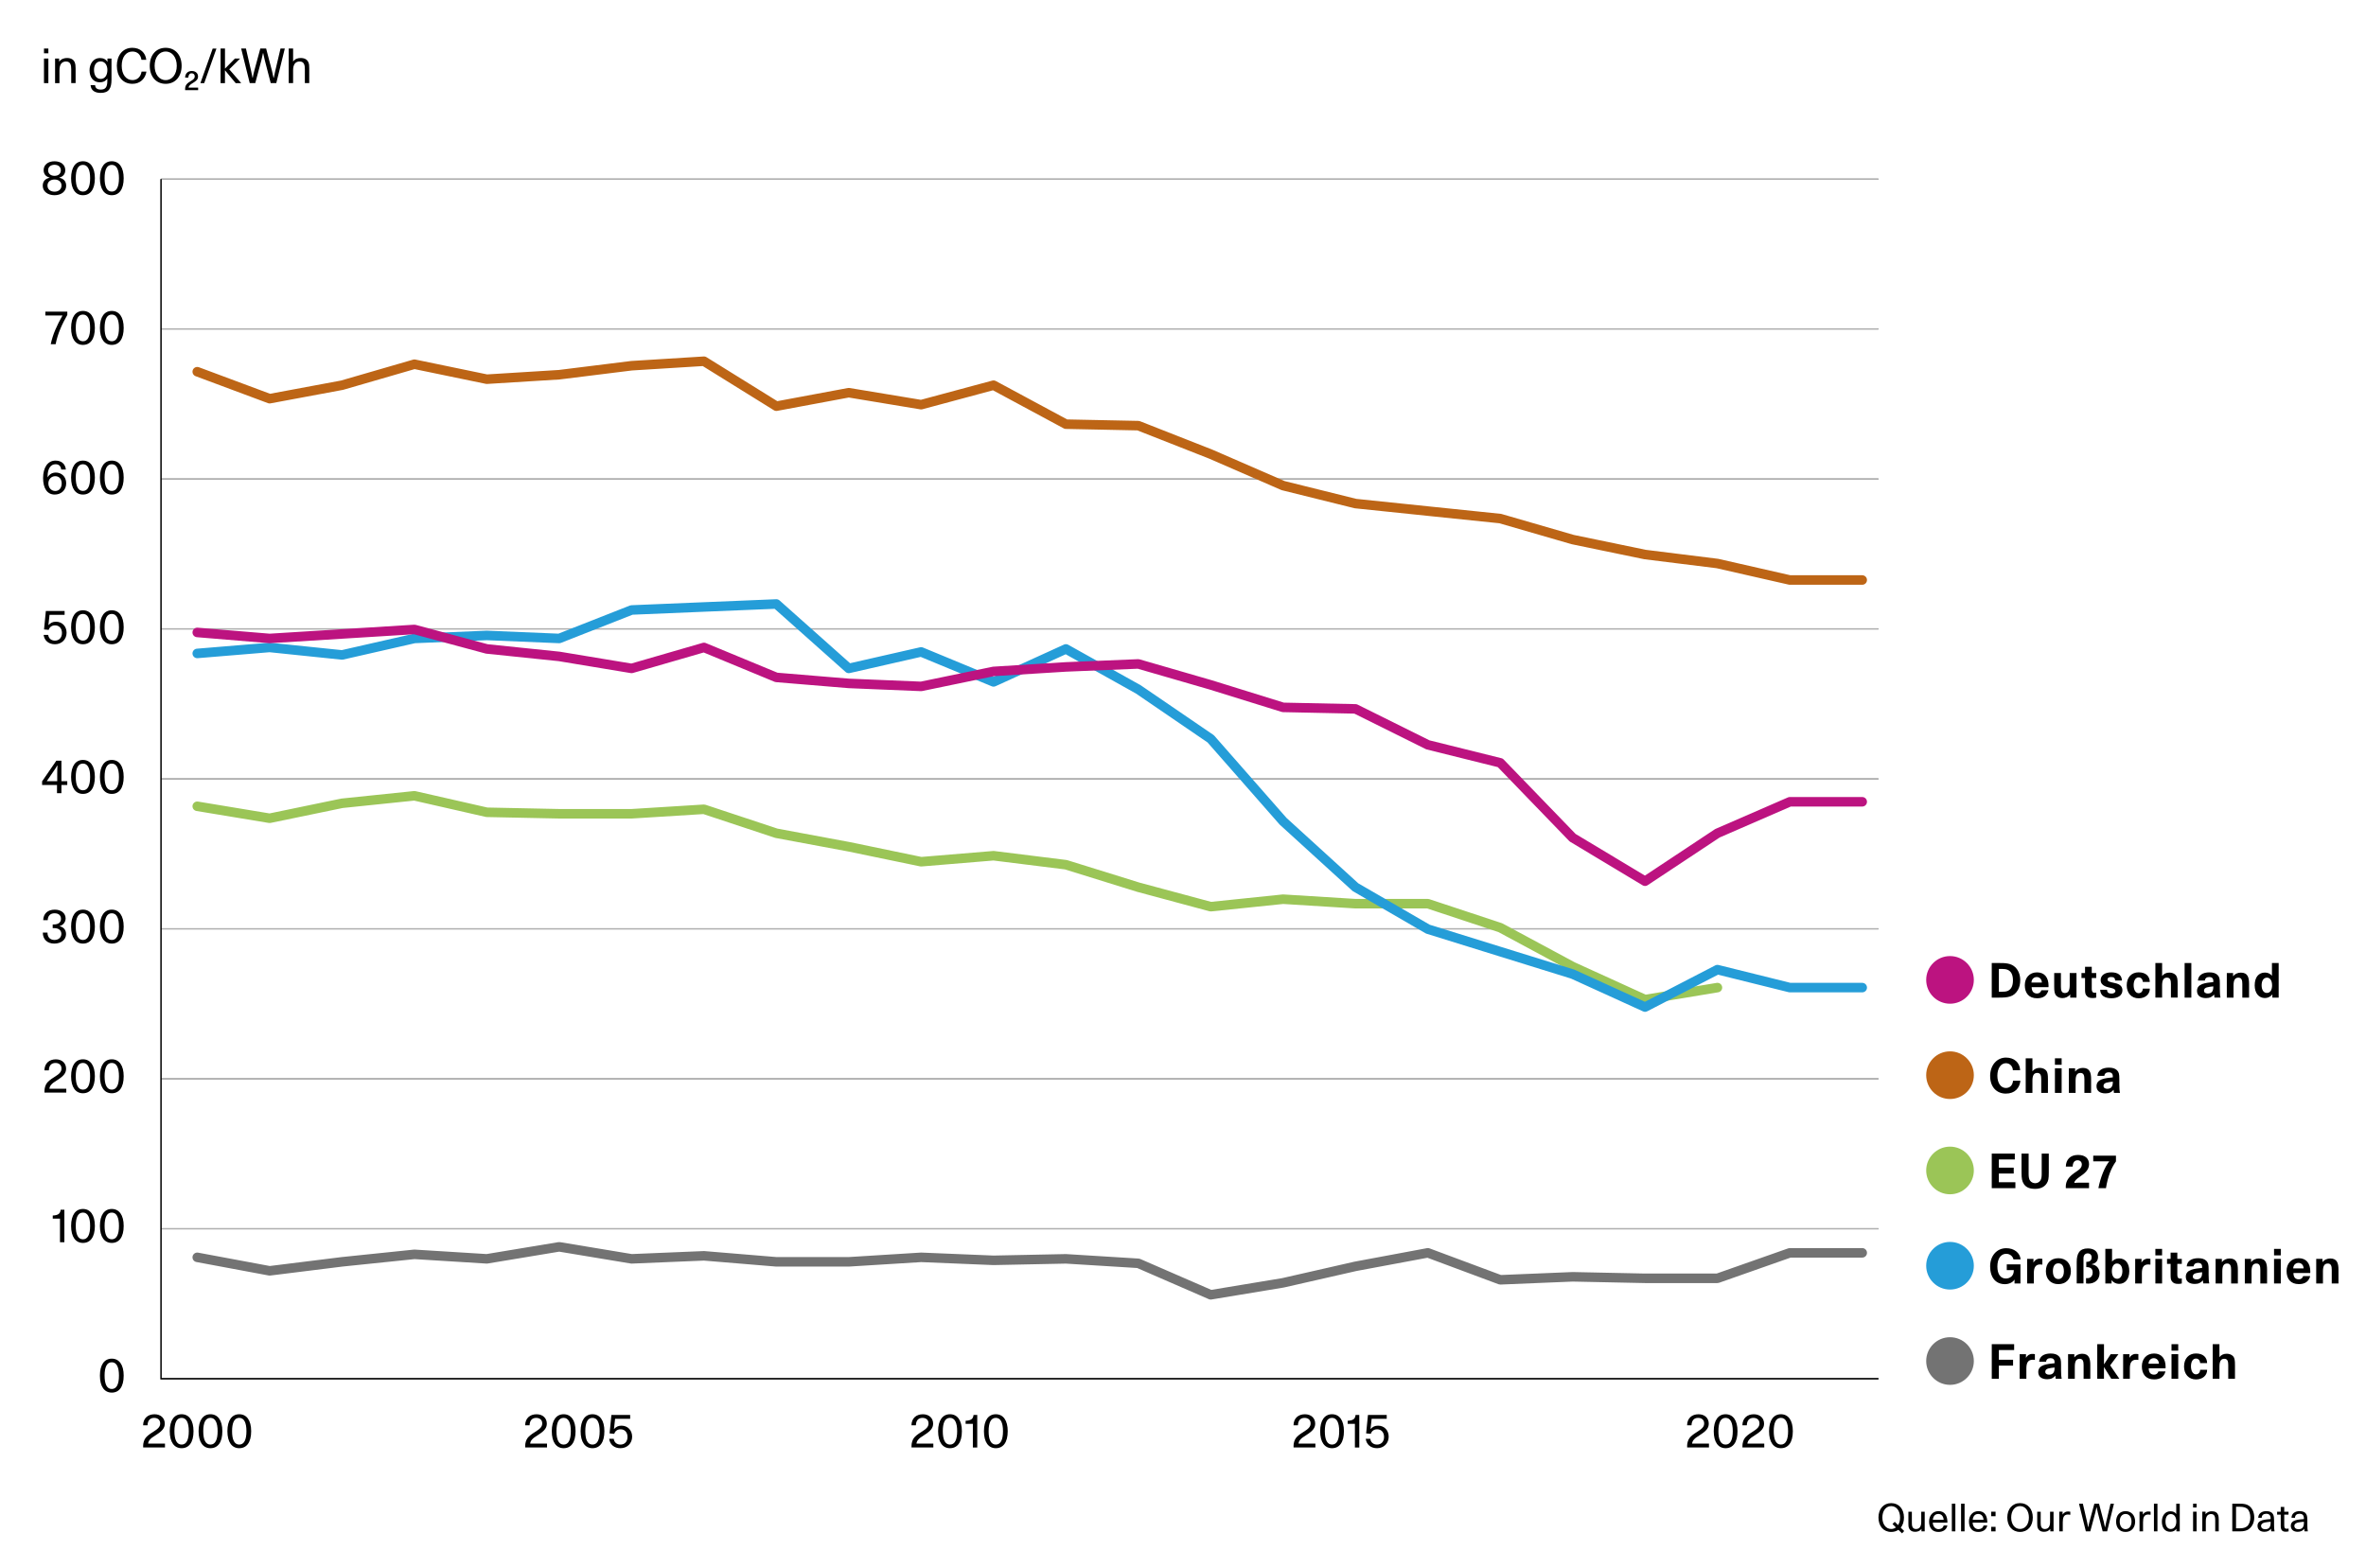 <?xml version="1.0" encoding="UTF-8"?>
<svg xmlns="http://www.w3.org/2000/svg" id="Diagramm_und_Beschriftung" viewBox="0 0 1241.46 822.76">
  <defs>
    <style>.cls-1{stroke:#bc1380;}.cls-1,.cls-2,.cls-3,.cls-4,.cls-5{stroke-linecap:round;stroke-linejoin:round;stroke-width:5px;}.cls-1,.cls-2,.cls-3,.cls-4,.cls-5,.cls-6,.cls-7,.cls-8{fill:none;}.cls-2{stroke:#737373;}.cls-3{stroke:#9bc557;}.cls-4{stroke:#259dd8;}.cls-5{stroke:#bd6516;}.cls-6,.cls-7{stroke-width:.75px;}.cls-6,.cls-7,.cls-8{stroke-miterlimit:10;}.cls-6,.cls-8{stroke:#000;}.cls-7{stroke:#afafaf;}.cls-9,.cls-10,.cls-11,.cls-12,.cls-13,.cls-14{stroke-width:0px;}.cls-10{fill:#259dd8;}.cls-11{fill:#bd6516;}.cls-12{fill:#9bc557;}.cls-13{fill:#737373;}.cls-14{fill:#bc1380;}.cls-8{stroke-width:.25px;}</style>
  </defs>
  <path class="cls-9" d="M23.08,25.47h2.3v2.5h-2.3v-2.5ZM23.08,30.72h2.3v12.9h-2.3v-12.9Z"></path>
  <path class="cls-9" d="M28.9,30.72h2.12v1.65c1.17-1.55,2.8-1.93,4.1-1.93,2.22,0,3.52.85,4.1,2.3.35.88.45,1.92.45,3.15v7.72h-2.3v-7.27c0-2-.27-4.07-2.75-4.07-2.15,0-3.42,1.5-3.42,4.6v6.75h-2.3v-12.9Z"></path>
  <path class="cls-9" d="M47.53,44.69h2.37c.1,1.6,1.17,2.32,3,2.32,2.25,0,3.42-1.1,3.42-4.5v-1.27c-1.1,1.47-2.25,1.95-4.07,1.95-3.2,0-5.27-2.62-5.27-6.27,0-3.35,1.97-6.47,5.4-6.47,1.87,0,3.25.7,4,2.08v-1.8h2.12v11.05c0,4.4-1.25,6.97-5.65,6.97-3.12,0-5.1-1.32-5.32-4.05ZM56.35,36.69c0-2.62-1.42-4.47-3.52-4.47-2.22,0-3.5,1.8-3.5,4.45,0,2.97,1.35,4.75,3.5,4.75s3.52-1.82,3.52-4.72Z"></path>
  <path class="cls-9" d="M61.3,34.54c0-5.25,2.92-9.45,8.15-9.45,4.2,0,6.92,2.62,7.3,6.3h-2.52c-.42-2.75-2.15-4.35-4.77-4.35-3.37,0-5.6,3-5.6,7.5s2.27,7.5,5.65,7.5c2.57,0,4.32-1.72,4.77-4.45h2.55c-.58,3.67-3.27,6.4-7.32,6.4-5.37,0-8.2-4.2-8.2-9.45Z"></path>
  <path class="cls-9" d="M78.58,34.54c0-5.57,3.27-9.45,8.35-9.45s8.37,3.87,8.37,9.45-3.3,9.45-8.37,9.45-8.35-3.85-8.35-9.45ZM92.75,34.54c0-4.3-2.27-7.5-5.82-7.5s-5.8,3.2-5.8,7.5,2.27,7.5,5.8,7.5,5.82-3.2,5.82-7.5Z"></path>
  <path class="cls-9" d="M97.13,46.79c0-2.05.9-3.05,3-4.25,1.52-.88,2.05-1.5,2.05-2.45,0-1-.65-1.62-1.6-1.62-1.12,0-1.72.83-1.77,2.25h-1.67c.05-2.17,1.4-3.47,3.5-3.47,1.95,0,3.27,1.17,3.27,2.9,0,1.47-.87,2.27-2.72,3.4-1.03.62-2.05,1.22-2.25,2.42h5.02v1.35h-6.82v-.52Z"></path>
  <path class="cls-9" d="M105.15,43.62l6.45-18.14h1.97l-6.42,18.14h-2Z"></path>
  <path class="cls-9" d="M115.75,25.47h2.3v10.55l5.22-5.3h2.72l-5.7,5.65,6.27,7.25h-2.9l-5.62-6.75v6.75h-2.3v-18.14Z"></path>
  <path class="cls-9" d="M126.53,25.47h2.52l2.7,11.7c.25,1.1.53,2.42.75,3.65h.12c.22-1.22.47-2.5.8-3.65l3.17-11.7h3.05l3.07,11.7c.15.6.27,1.25.8,3.65h.15c.48-2.38.62-3.02.78-3.65l2.75-11.7h2.25l-4.47,18.14h-2.92l-3.12-12.05c-.15-.6-.3-1.22-.83-3.65h-.12c-.52,2.4-.67,3.05-.82,3.65l-3.22,12.05h-2.9l-4.5-18.14Z"></path>
  <path class="cls-9" d="M151.5,25.47h2.3v6.87c.92-1.47,2.47-1.9,3.92-1.9,2.22,0,3.5.85,4.12,2.3.38.85.42,1.92.42,3.15v7.72h-2.3v-7.25c0-2-.28-4.1-2.75-4.1-2.15,0-3.42,1.5-3.42,4.6v6.75h-2.3v-18.14Z"></path>
  <path class="cls-9" d="M996.11,802.8c-1.04.72-2.32,1.12-3.78,1.12-4.06,0-6.68-3.08-6.68-7.56s2.62-7.56,6.68-7.56,6.7,3.1,6.7,7.56c0,2.18-.62,4-1.7,5.32l1.82,1.76-1.14,1.22-1.9-1.86ZM994.81,801.54l-1.8-1.78,1.18-1.16,1.76,1.72c.66-1.04,1.04-2.4,1.04-3.96,0-3.44-1.82-6-4.66-6s-4.64,2.56-4.64,6,1.82,6,4.64,6c.96,0,1.78-.3,2.48-.82Z"></path>
  <path class="cls-9" d="M1001.69,802c-.34-.7-.34-1.72-.34-2.7v-6h1.82v5.82c0,1.58.2,3.26,2.18,3.26,1.72,0,2.74-1.18,2.74-3.66v-5.42h1.82v10.32h-1.7v-1.32c-.92,1.24-2.22,1.54-3.26,1.54-1.8,0-2.72-.74-3.26-1.84Z"></path>
  <path class="cls-9" d="M1012.21,798.46c0-3.12,1.9-5.46,4.94-5.46,3.22,0,4.68,2.22,4.68,6.04h-7.7c.1,2.04,1.36,3.42,3.04,3.42,1.32,0,2.32-.6,2.7-1.92h1.94c-.44,2.22-2.34,3.38-4.7,3.38-3.16,0-4.9-2.06-4.9-5.46ZM1019.87,797.54c-.2-2.08-1.32-3.06-2.8-3.06-1.56,0-2.64.98-2.9,3.06h5.7Z"></path>
  <path class="cls-9" d="M1024.15,789.09h1.84v14.52h-1.84v-14.52Z"></path>
  <path class="cls-9" d="M1028.99,789.09h1.84v14.52h-1.84v-14.52Z"></path>
  <path class="cls-9" d="M1033.13,798.46c0-3.12,1.9-5.46,4.94-5.46,3.22,0,4.68,2.22,4.68,6.04h-7.7c.1,2.04,1.36,3.42,3.04,3.42,1.32,0,2.32-.6,2.7-1.92h1.94c-.44,2.22-2.34,3.38-4.7,3.38-3.16,0-4.9-2.06-4.9-5.46ZM1040.79,797.54c-.2-2.08-1.32-3.06-2.8-3.06-1.56,0-2.64.98-2.9,3.06h5.7Z"></path>
  <path class="cls-9" d="M1047.09,793.29v2.38h-2.3v-2.38h2.3ZM1047.09,801.24v2.38h-2.3v-2.38h2.3Z"></path>
  <path class="cls-9" d="M1053.25,796.35c0-4.46,2.62-7.56,6.68-7.56s6.7,3.1,6.7,7.56-2.64,7.56-6.7,7.56-6.68-3.08-6.68-7.56ZM1064.59,796.35c0-3.44-1.82-6-4.66-6s-4.64,2.56-4.64,6,1.82,6,4.64,6,4.66-2.56,4.66-6Z"></path>
  <path class="cls-9" d="M1069.29,802c-.34-.7-.34-1.72-.34-2.7v-6h1.82v5.82c0,1.58.2,3.26,2.18,3.26,1.72,0,2.74-1.18,2.74-3.66v-5.42h1.82v10.32h-1.7v-1.32c-.92,1.24-2.22,1.54-3.26,1.54-1.8,0-2.72-.74-3.26-1.84Z"></path>
  <path class="cls-9" d="M1080.51,793.29h1.74v1.52c.8-1.24,1.76-1.64,2.9-1.64.38,0,.78.04,1.16.12v1.62c-.46-.08-.86-.14-1.22-.14-2.22,0-2.74,1.6-2.74,4.1v4.74h-1.84v-10.32Z"></path>
  <path class="cls-9" d="M1090.87,789.09h2.02l2.16,9.36c.2.88.42,1.94.6,2.92h.1c.18-.98.38-2,.64-2.92l2.54-9.36h2.44l2.46,9.36c.12.48.22,1,.64,2.92h.12c.38-1.9.5-2.42.62-2.92l2.2-9.36h1.8l-3.58,14.52h-2.34l-2.5-9.64c-.12-.48-.24-.98-.66-2.92h-.1c-.42,1.92-.54,2.44-.66,2.92l-2.58,9.64h-2.32l-3.6-14.52Z"></path>
  <path class="cls-9" d="M1110.33,798.46c0-3.2,1.92-5.46,4.98-5.46s5.02,2.26,5.02,5.46-1.92,5.46-5.04,5.46-4.96-2.24-4.96-5.46ZM1118.43,798.48c0-2.38-1.22-4-3.12-4s-3.08,1.58-3.08,3.96,1.18,4.02,3.06,4.02,3.14-1.6,3.14-3.98Z"></path>
  <path class="cls-9" d="M1122.63,793.29h1.74v1.52c.8-1.24,1.76-1.64,2.9-1.64.38,0,.78.04,1.16.12v1.62c-.46-.08-.86-.14-1.22-.14-2.22,0-2.74,1.6-2.74,4.1v4.74h-1.84v-10.32Z"></path>
  <path class="cls-9" d="M1130.19,789.09h1.84v14.52h-1.84v-14.52Z"></path>
  <path class="cls-9" d="M1134.35,798.46c0-3.08,1.74-5.38,4.42-5.38,1.4,0,2.44.38,3.12,1.42v-5.4h1.84v14.52h-1.76v-1.36c-.7,1.04-1.8,1.58-3.2,1.58-2.72,0-4.42-1.94-4.42-5.38ZM1141.93,798.46c0-2.46-1.16-3.92-2.9-3.92s-2.78,1.46-2.78,3.92,1.08,3.92,2.78,3.92,2.9-1.52,2.9-3.92Z"></path>
  <path class="cls-9" d="M1150.73,789.09h1.84v2h-1.84v-2ZM1150.73,793.29h1.84v10.32h-1.84v-10.32Z"></path>
  <path class="cls-9" d="M1155.57,793.29h1.7v1.32c.94-1.24,2.24-1.54,3.28-1.54,1.78,0,2.82.68,3.28,1.84.28.7.36,1.54.36,2.52v6.18h-1.84v-5.82c0-1.6-.22-3.26-2.2-3.26-1.72,0-2.74,1.2-2.74,3.68v5.4h-1.84v-10.32Z"></path>
  <path class="cls-9" d="M1171.3,789.09h4.2c1.9,0,3.36.28,4.5,1.06,1.84,1.28,2.82,3.54,2.82,6.2s-1.1,4.86-2.94,6.14c-1.14.78-2.48,1.12-4.38,1.12h-4.2v-14.52ZM1175.25,802.02c1.66,0,3-.36,3.84-1.1,1.06-.92,1.68-2.64,1.68-4.56s-.54-3.66-1.6-4.6c-.82-.72-2.26-1.06-3.92-1.06h-1.98v11.32h1.98Z"></path>
  <path class="cls-9" d="M1184.54,800.72c0-3.38,4.32-3.26,6.88-3.56v-.36c0-1.54-.7-2.42-2.28-2.42-1.44,0-2.4.72-2.4,2.1h-1.82c0-2.12,1.74-3.48,4.22-3.48,3.9,0,4.08,2.6,4.08,4.68v2.82c0,1.2.06,2.18.26,3.12h-1.72c-.06-.3-.12-.7-.14-1.4-.88,1.16-2.02,1.62-3.5,1.62-2.28,0-3.58-1.3-3.58-3.12ZM1191.43,799.16v-.58c-1.56.2-5.02.08-5.02,2.18,0,1,.82,1.74,2.14,1.74,1.48,0,2.88-.6,2.88-3.34Z"></path>
  <path class="cls-9" d="M1196.72,800.82v-6h-1.9v-1.52h1.9v-2.5h1.84v2.5h2.24v1.52h-2.24v5.14c0,1.46.06,2.28,1.24,2.28.28,0,.62,0,1.04-.1v1.48c-.54.12-1.06.18-1.52.18-1.62,0-2.6-.72-2.6-2.98Z"></path>
  <path class="cls-9" d="M1202,800.72c0-3.38,4.32-3.26,6.88-3.56v-.36c0-1.54-.7-2.42-2.28-2.42-1.44,0-2.4.72-2.4,2.1h-1.82c0-2.12,1.74-3.48,4.22-3.48,3.9,0,4.08,2.6,4.08,4.68v2.82c0,1.2.06,2.18.26,3.12h-1.72c-.06-.3-.12-.7-.14-1.4-.88,1.16-2.02,1.62-3.5,1.62-2.28,0-3.58-1.3-3.58-3.12ZM1208.89,799.16v-.58c-1.56.2-5.02.08-5.02,2.18,0,1,.82,1.74,2.14,1.74,1.48,0,2.88-.6,2.88-3.34Z"></path>
  <line class="cls-8" x1="84.49" y1="723.51" x2="985.65" y2="723.51"></line>
  <line class="cls-8" x1="84.49" y1="644.81" x2="985.65" y2="644.81"></line>
  <line class="cls-8" x1="84.49" y1="566.12" x2="985.65" y2="566.12"></line>
  <line class="cls-8" x1="84.49" y1="487.43" x2="985.65" y2="487.43"></line>
  <line class="cls-8" x1="84.49" y1="408.73" x2="985.65" y2="408.73"></line>
  <line class="cls-8" x1="84.49" y1="330.04" x2="985.65" y2="330.04"></line>
  <line class="cls-8" x1="84.49" y1="251.34" x2="985.65" y2="251.34"></line>
  <line class="cls-8" x1="84.49" y1="172.65" x2="985.65" y2="172.65"></line>
  <line class="cls-8" x1="84.49" y1="93.96" x2="985.65" y2="93.96"></line>
  <line class="cls-7" x1="84.49" y1="723.51" x2="985.65" y2="723.51"></line>
  <line class="cls-7" x1="84.49" y1="644.81" x2="985.65" y2="644.81"></line>
  <line class="cls-7" x1="84.49" y1="566.12" x2="985.65" y2="566.12"></line>
  <line class="cls-7" x1="84.49" y1="487.43" x2="985.65" y2="487.43"></line>
  <line class="cls-7" x1="84.49" y1="408.73" x2="985.65" y2="408.73"></line>
  <line class="cls-7" x1="84.49" y1="330.04" x2="985.65" y2="330.04"></line>
  <line class="cls-7" x1="84.49" y1="251.34" x2="985.65" y2="251.34"></line>
  <line class="cls-7" x1="84.49" y1="172.65" x2="985.65" y2="172.65"></line>
  <line class="cls-7" x1="84.49" y1="93.96" x2="985.65" y2="93.96"></line>
  <polyline class="cls-2" points="977.12 657.45 939.14 657.45 901.15 670.82 863.17 670.82 825.19 670.03 787.2 671.6 749.22 657.45 711.24 664.53 673.25 673.18 635.27 679.47 597.28 662.95 559.3 660.6 521.32 661.38 483.33 659.81 445.35 662.17 407.37 662.17 369.38 659.02 331.4 660.6 293.42 654.3 255.43 660.6 217.45 658.24 179.47 662.17 141.48 666.89 103.5 659.81"></polyline>
  <polyline class="cls-3" points="901.15 518.26 863.17 524.55 825.19 507.25 787.2 486.81 749.22 474.23 711.24 474.23 673.25 471.87 635.27 475.8 597.28 465.58 559.3 453.78 521.32 449.06 483.33 452.21 445.35 444.34 407.37 437.27 369.38 424.68 331.4 427.04 293.42 427.04 255.43 426.26 217.45 417.61 179.47 421.54 141.48 429.4 103.5 423.11"></polyline>
  <polyline class="cls-5" points="977.12 304.37 939.14 304.37 901.15 295.72 863.17 291 825.19 283.14 787.2 272.13 749.22 268.2 711.24 264.26 673.25 254.83 635.27 238.31 597.28 223.37 559.3 222.59 521.32 202.14 483.33 212.36 445.35 206.07 407.37 213.15 369.38 189.56 331.4 191.92 293.42 196.64 255.43 198.99 217.45 191.13 179.47 202.14 141.48 209.22 103.5 195.06"></polyline>
  <polyline class="cls-6" points="985.65 723.51 84.49 723.51 84.49 93.96"></polyline>
  <polyline class="cls-4" points="977.12 518.26 939.14 518.26 901.15 508.83 863.17 528.48 825.19 511.18 787.2 499.39 749.22 487.59 711.24 465.58 673.25 430.97 635.27 387.72 597.28 361.77 559.3 340.54 521.32 357.84 483.33 342.11 445.35 350.76 407.37 316.95 369.38 318.52 331.4 320.1 293.42 335.04 255.43 333.46 217.45 335.04 179.47 343.69 141.48 339.76 103.5 342.9"></polyline>
  <polyline class="cls-1" points="977.12 420.75 939.14 420.75 901.15 437.27 863.17 462.43 825.19 439.62 787.2 400.31 749.22 390.87 711.24 372 673.25 371.21 635.27 359.41 597.28 348.41 559.3 349.98 521.32 352.34 483.33 360.2 445.35 358.63 407.37 355.48 369.38 339.76 331.4 350.76 293.42 344.47 255.43 340.54 217.45 330.32 179.47 332.68 141.48 335.04 103.5 331.89"></polyline>
  <path class="cls-9" d="M75.1,758.87c0-1.62.5-3.27,1.33-4.32.7-.88,1.77-1.8,3.82-3.07,2.8-1.72,3.8-2.8,3.8-4.52,0-1.85-1.3-2.9-3.17-2.9-2.15,0-3.37,1.32-3.47,3.9h-2.32c.05-3.7,2.5-5.8,6-5.8,3.3,0,5.37,2.07,5.37,4.92,0,2.25-1.25,3.82-4.52,5.9-2.1,1.32-2.6,1.72-3.22,2.42-.52.58-.9,1.17-1,2.17h8.85v2.02h-11.45v-.72Z"></path>
  <path class="cls-9" d="M101.54,751.05c0,5.9-2.4,8.92-6.25,8.92s-6.22-3.17-6.22-8.92,2.38-8.9,6.22-8.9,6.25,3.15,6.25,8.9ZM91.52,751.05c0,4.45,1.2,7.02,3.77,7.02s3.77-2.57,3.77-7.02-1.22-7-3.77-7-3.77,2.45-3.77,7Z"></path>
  <path class="cls-9" d="M116.67,751.05c0,5.9-2.4,8.92-6.25,8.92s-6.22-3.17-6.22-8.92,2.38-8.9,6.22-8.9,6.25,3.15,6.25,8.9ZM106.65,751.05c0,4.45,1.2,7.02,3.77,7.02s3.77-2.57,3.77-7.02-1.22-7-3.77-7-3.77,2.45-3.77,7Z"></path>
  <path class="cls-9" d="M131.79,751.05c0,5.9-2.4,8.92-6.25,8.92s-6.22-3.17-6.22-8.92,2.38-8.9,6.22-8.9,6.25,3.15,6.25,8.9ZM121.77,751.05c0,4.45,1.2,7.02,3.77,7.02s3.77-2.57,3.77-7.02-1.22-7-3.77-7-3.77,2.45-3.77,7Z"></path>
  <path class="cls-9" d="M275.56,758.87c0-1.62.5-3.27,1.33-4.32.7-.88,1.77-1.8,3.82-3.07,2.8-1.72,3.8-2.8,3.8-4.52,0-1.85-1.3-2.9-3.17-2.9-2.15,0-3.37,1.32-3.47,3.9h-2.32c.05-3.7,2.5-5.8,6-5.8,3.3,0,5.37,2.07,5.37,4.92,0,2.25-1.25,3.82-4.52,5.9-2.1,1.32-2.6,1.72-3.22,2.42-.52.58-.9,1.17-1,2.17h8.85v2.02h-11.45v-.72Z"></path>
  <path class="cls-9" d="M302,751.05c0,5.9-2.4,8.92-6.25,8.92s-6.22-3.17-6.22-8.92,2.38-8.9,6.22-8.9,6.25,3.15,6.25,8.9ZM291.98,751.05c0,4.45,1.2,7.02,3.77,7.02s3.77-2.57,3.77-7.02-1.22-7-3.77-7-3.77,2.45-3.77,7Z"></path>
  <path class="cls-9" d="M317.13,751.05c0,5.9-2.4,8.92-6.25,8.92s-6.22-3.17-6.22-8.92,2.38-8.9,6.22-8.9,6.25,3.15,6.25,8.9ZM307.11,751.05c0,4.45,1.2,7.02,3.77,7.02s3.77-2.57,3.77-7.02-1.22-7-3.77-7-3.77,2.45-3.77,7Z"></path>
  <path class="cls-9" d="M330.65,742.53v2h-7.9l-.6,5.42c1.2-1.25,2.27-1.8,3.97-1.8,3.25,0,5.57,2.42,5.57,5.8s-2.52,6.02-6.1,6.02c-3.3,0-5.55-1.9-5.95-4.92h2.4c.23,1.87,1.6,3.02,3.52,3.02,2.22,0,3.7-1.55,3.7-4s-1.47-4.02-3.6-4.02c-1.67,0-2.87.85-3.35,2.38l-2.45-.23.95-9.67h9.82Z"></path>
  <path class="cls-9" d="M478.27,758.87c0-1.62.5-3.27,1.32-4.32.7-.88,1.77-1.8,3.82-3.07,2.8-1.72,3.8-2.8,3.8-4.52,0-1.85-1.3-2.9-3.17-2.9-2.15,0-3.38,1.32-3.47,3.9h-2.32c.05-3.7,2.5-5.8,6-5.8,3.3,0,5.37,2.07,5.37,4.92,0,2.25-1.25,3.82-4.52,5.9-2.1,1.32-2.6,1.72-3.22,2.42-.52.58-.9,1.17-1,2.17h8.85v2.02h-11.45v-.72Z"></path>
  <path class="cls-9" d="M504.71,751.05c0,5.9-2.4,8.92-6.25,8.92s-6.22-3.17-6.22-8.92,2.38-8.9,6.22-8.9,6.25,3.15,6.25,8.9ZM494.69,751.05c0,4.45,1.2,7.02,3.77,7.02s3.77-2.57,3.77-7.02-1.22-7-3.77-7-3.77,2.45-3.77,7Z"></path>
  <path class="cls-9" d="M506.67,747.2v-1.62c2.85-.15,3.92-.92,4.15-3.05h1.95v17.07h-2.3v-12.4h-3.8Z"></path>
  <path class="cls-9" d="M528.76,751.05c0,5.9-2.4,8.92-6.25,8.92s-6.22-3.17-6.22-8.92,2.38-8.9,6.22-8.9,6.25,3.15,6.25,8.9ZM518.74,751.05c0,4.45,1.2,7.02,3.77,7.02s3.77-2.57,3.77-7.02-1.22-7-3.77-7-3.77,2.45-3.77,7Z"></path>
  <path class="cls-9" d="M678.73,758.87c0-1.62.5-3.27,1.33-4.32.7-.88,1.77-1.8,3.82-3.07,2.8-1.72,3.8-2.8,3.8-4.52,0-1.85-1.3-2.9-3.17-2.9-2.15,0-3.37,1.32-3.47,3.9h-2.32c.05-3.7,2.5-5.8,6-5.8,3.3,0,5.37,2.07,5.37,4.92,0,2.25-1.25,3.82-4.52,5.9-2.1,1.32-2.6,1.72-3.22,2.42-.52.58-.9,1.17-1,2.17h8.85v2.02h-11.45v-.72Z"></path>
  <path class="cls-9" d="M705.17,751.05c0,5.9-2.4,8.92-6.25,8.92s-6.22-3.17-6.22-8.92,2.38-8.9,6.22-8.9,6.25,3.15,6.25,8.9ZM695.15,751.05c0,4.45,1.2,7.02,3.77,7.02s3.77-2.57,3.77-7.02-1.22-7-3.77-7-3.77,2.45-3.77,7Z"></path>
  <path class="cls-9" d="M707.13,747.2v-1.62c2.85-.15,3.92-.92,4.15-3.05h1.95v17.07h-2.3v-12.4h-3.8Z"></path>
  <path class="cls-9" d="M727.62,742.53v2h-7.9l-.6,5.42c1.2-1.25,2.27-1.8,3.97-1.8,3.25,0,5.57,2.42,5.57,5.8s-2.52,6.02-6.1,6.02c-3.3,0-5.55-1.9-5.95-4.92h2.4c.23,1.87,1.6,3.02,3.52,3.02,2.22,0,3.7-1.55,3.7-4s-1.47-4.02-3.6-4.02c-1.67,0-2.87.85-3.35,2.38l-2.45-.23.95-9.67h9.82Z"></path>
  <path class="cls-9" d="M885.24,758.87c0-1.62.5-3.27,1.33-4.32.7-.88,1.77-1.8,3.82-3.07,2.8-1.72,3.8-2.8,3.8-4.52,0-1.85-1.3-2.9-3.17-2.9-2.15,0-3.37,1.32-3.47,3.9h-2.32c.05-3.7,2.5-5.8,6-5.8,3.3,0,5.37,2.07,5.37,4.92,0,2.25-1.25,3.82-4.52,5.9-2.1,1.32-2.6,1.72-3.22,2.42-.52.58-.9,1.17-1,2.17h8.85v2.02h-11.45v-.72Z"></path>
  <path class="cls-9" d="M911.69,751.05c0,5.9-2.4,8.92-6.25,8.92s-6.22-3.17-6.22-8.92,2.38-8.9,6.22-8.9,6.25,3.15,6.25,8.9ZM901.66,751.05c0,4.45,1.2,7.02,3.77,7.02s3.77-2.57,3.77-7.02-1.22-7-3.77-7-3.77,2.45-3.77,7Z"></path>
  <path class="cls-9" d="M914.27,758.87c0-1.62.5-3.27,1.32-4.32.7-.88,1.77-1.8,3.82-3.07,2.8-1.72,3.8-2.8,3.8-4.52,0-1.85-1.3-2.9-3.17-2.9-2.15,0-3.38,1.32-3.47,3.9h-2.32c.05-3.7,2.5-5.8,6-5.8,3.3,0,5.37,2.07,5.37,4.92,0,2.25-1.25,3.82-4.52,5.9-2.1,1.32-2.6,1.72-3.22,2.42-.52.58-.9,1.17-1,2.17h8.85v2.02h-11.45v-.72Z"></path>
  <path class="cls-9" d="M940.71,751.05c0,5.9-2.4,8.92-6.25,8.92s-6.22-3.17-6.22-8.92,2.38-8.9,6.22-8.9,6.25,3.15,6.25,8.9ZM930.69,751.05c0,4.45,1.2,7.02,3.77,7.02s3.77-2.57,3.77-7.02-1.22-7-3.77-7-3.77,2.45-3.77,7Z"></path>
  <path class="cls-9" d="M22.43,97.52c0-2.25,1.12-3.67,3.57-4.25v-.12c-2-.45-3.1-1.92-3.1-3.87,0-2.77,2.27-4.65,5.7-4.65s5.65,1.87,5.65,4.65c0,1.95-1.08,3.42-3.1,3.87v.12c2.45.58,3.57,2,3.57,4.25,0,2.87-2.52,4.92-6.12,4.92s-6.17-2.05-6.17-4.92ZM32.28,97.37c0-1.92-1.47-3.17-3.67-3.17s-3.7,1.25-3.7,3.17,1.47,3.22,3.7,3.22,3.67-1.38,3.67-3.22ZM31.93,89.37c0-1.72-1.28-2.9-3.32-2.9s-3.37,1.17-3.37,2.9,1.35,2.9,3.37,2.9,3.32-1.12,3.32-2.9Z"></path>
  <path class="cls-9" d="M49.78,93.52c0,5.9-2.4,8.92-6.25,8.92s-6.22-3.17-6.22-8.92,2.38-8.9,6.22-8.9,6.25,3.15,6.25,8.9ZM39.75,93.52c0,4.45,1.2,7.02,3.77,7.02s3.77-2.57,3.77-7.02-1.22-7-3.77-7-3.77,2.45-3.77,7Z"></path>
  <path class="cls-9" d="M64.9,93.52c0,5.9-2.4,8.92-6.25,8.92s-6.22-3.17-6.22-8.92,2.38-8.9,6.22-8.9,6.25,3.15,6.25,8.9ZM54.88,93.52c0,4.45,1.2,7.02,3.77,7.02s3.77-2.57,3.77-7.02-1.22-7-3.77-7-3.77,2.45-3.77,7Z"></path>
  <path class="cls-9" d="M32.8,165.57h-9v-2.03h11.52v1.72c-2.75,4.82-5.02,9.7-6.12,15.35h-2.57c1.02-5,3.25-9.95,6.17-15.05Z"></path>
  <path class="cls-9" d="M49.78,172.07c0,5.9-2.4,8.92-6.25,8.92s-6.22-3.17-6.22-8.92,2.38-8.9,6.22-8.9,6.25,3.15,6.25,8.9ZM39.75,172.07c0,4.45,1.2,7.02,3.77,7.02s3.77-2.57,3.77-7.02-1.22-7-3.77-7-3.77,2.45-3.77,7Z"></path>
  <path class="cls-9" d="M64.9,172.07c0,5.9-2.4,8.92-6.25,8.92s-6.22-3.17-6.22-8.92,2.38-8.9,6.22-8.9,6.25,3.15,6.25,8.9ZM54.88,172.07c0,4.45,1.2,7.02,3.77,7.02s3.77-2.57,3.77-7.02-1.22-7-3.77-7-3.77,2.45-3.77,7Z"></path>
  <path class="cls-9" d="M29.1,243.62c-2.57,0-4.12,2.45-4.12,6.27v.62c.97-1.7,2.42-2.52,4.35-2.52,2.85,0,5.4,2.07,5.4,5.62s-2.62,5.92-6.02,5.92c-3.9,0-6.1-3.2-6.1-8.67s2.4-9.15,6.5-9.15c3.12,0,5.12,1.72,5.45,4.7h-2.45c-.2-1.85-1.25-2.8-3-2.8ZM25.38,253.66c0,2.33,1.55,4,3.62,4s3.37-1.65,3.37-3.95-1.3-3.82-3.37-3.82-3.62,1.6-3.62,3.77Z"></path>
  <path class="cls-9" d="M49.78,250.61c0,5.9-2.4,8.92-6.25,8.92s-6.22-3.17-6.22-8.92,2.38-8.9,6.22-8.9,6.25,3.15,6.25,8.9ZM39.75,250.61c0,4.45,1.2,7.02,3.77,7.02s3.77-2.57,3.77-7.02-1.22-7-3.77-7-3.77,2.45-3.77,7Z"></path>
  <path class="cls-9" d="M64.9,250.61c0,5.9-2.4,8.92-6.25,8.92s-6.22-3.17-6.22-8.92,2.38-8.9,6.22-8.9,6.25,3.15,6.25,8.9ZM54.88,250.61c0,4.45,1.2,7.02,3.77,7.02s3.77-2.57,3.77-7.02-1.22-7-3.77-7-3.77,2.45-3.77,7Z"></path>
  <path class="cls-9" d="M33.9,320.64v2h-7.9l-.6,5.42c1.2-1.25,2.27-1.8,3.97-1.8,3.25,0,5.57,2.42,5.57,5.8s-2.52,6.02-6.1,6.02c-3.3,0-5.55-1.9-5.95-4.92h2.4c.23,1.87,1.6,3.02,3.52,3.02,2.22,0,3.7-1.55,3.7-4s-1.47-4.02-3.6-4.02c-1.67,0-2.87.85-3.35,2.38l-2.45-.23.95-9.67h9.82Z"></path>
  <path class="cls-9" d="M49.78,329.16c0,5.9-2.4,8.92-6.25,8.92s-6.22-3.17-6.22-8.92,2.38-8.9,6.22-8.9,6.25,3.15,6.25,8.9ZM39.75,329.16c0,4.45,1.2,7.02,3.77,7.02s3.77-2.57,3.77-7.02-1.22-7-3.77-7-3.77,2.45-3.77,7Z"></path>
  <path class="cls-9" d="M64.9,329.16c0,5.9-2.4,8.92-6.25,8.92s-6.22-3.17-6.22-8.92,2.38-8.9,6.22-8.9,6.25,3.15,6.25,8.9ZM54.88,329.16c0,4.45,1.2,7.02,3.77,7.02s3.77-2.57,3.77-7.02-1.22-7-3.77-7-3.77,2.45-3.77,7Z"></path>
  <path class="cls-9" d="M32.23,411.93v4.32h-2.32v-4.32h-7.82v-1.9l7.47-10.85h2.67v10.77h3.07v1.97h-3.07ZM30.03,409.95v-3.37c0-1.2.03-3.52.12-4.77l-.17-.03c-.55,1-.97,1.65-1.65,2.62l-3.8,5.55h5.5Z"></path>
  <path class="cls-9" d="M49.78,407.7c0,5.9-2.4,8.92-6.25,8.92s-6.22-3.17-6.22-8.92,2.38-8.9,6.22-8.9,6.25,3.15,6.25,8.9ZM39.75,407.7c0,4.45,1.2,7.02,3.77,7.02s3.77-2.57,3.77-7.02-1.22-7-3.77-7-3.77,2.45-3.77,7Z"></path>
  <path class="cls-9" d="M64.9,407.7c0,5.9-2.4,8.92-6.25,8.92s-6.22-3.17-6.22-8.92,2.38-8.9,6.22-8.9,6.25,3.15,6.25,8.9ZM54.88,407.7c0,4.45,1.2,7.02,3.77,7.02s3.77-2.57,3.77-7.02-1.22-7-3.77-7-3.77,2.45-3.77,7Z"></path>
  <path class="cls-9" d="M28.6,493.27c2.1,0,3.6-1.35,3.6-3.2s-1.4-3.02-3.75-3.02h-.8v-1.92h.55c2.42,0,3.8-1.07,3.8-2.95s-1.33-2.92-3.37-2.92c-2.2,0-3.52,1.3-3.6,3.62h-2.37c.15-3.52,2.42-5.52,6.1-5.52,3.37,0,5.67,1.9,5.67,4.62,0,1.85-1.3,3.52-3.1,3.97v.12c2.17.52,3.32,2,3.32,4.15,0,2.9-2.62,4.95-6.17,4.95-3.72,0-6.02-2.27-6.02-5.77h2.45c0,2.42,1.38,3.87,3.7,3.87Z"></path>
  <path class="cls-9" d="M49.78,486.25c0,5.9-2.4,8.92-6.25,8.92s-6.22-3.17-6.22-8.92,2.38-8.9,6.22-8.9,6.25,3.15,6.25,8.9ZM39.75,486.25c0,4.45,1.2,7.02,3.77,7.02s3.77-2.57,3.77-7.02-1.22-7-3.77-7-3.77,2.45-3.77,7Z"></path>
  <path class="cls-9" d="M64.9,486.25c0,5.9-2.4,8.92-6.25,8.92s-6.22-3.17-6.22-8.92,2.38-8.9,6.22-8.9,6.25,3.15,6.25,8.9ZM54.88,486.25c0,4.45,1.2,7.02,3.77,7.02s3.77-2.57,3.77-7.02-1.22-7-3.77-7-3.77,2.45-3.77,7Z"></path>
  <path class="cls-9" d="M23.33,572.62c0-1.62.5-3.27,1.32-4.32.7-.88,1.77-1.8,3.82-3.07,2.8-1.72,3.8-2.8,3.8-4.52,0-1.85-1.3-2.9-3.17-2.9-2.15,0-3.38,1.32-3.47,3.9h-2.32c.05-3.7,2.5-5.8,6-5.8,3.3,0,5.37,2.07,5.37,4.92,0,2.25-1.25,3.82-4.52,5.9-2.1,1.32-2.6,1.72-3.22,2.42-.52.58-.9,1.17-1,2.17h8.85v2.02h-11.45v-.72Z"></path>
  <path class="cls-9" d="M49.78,564.79c0,5.9-2.4,8.92-6.25,8.92s-6.22-3.17-6.22-8.92,2.38-8.9,6.22-8.9,6.25,3.15,6.25,8.9ZM39.75,564.79c0,4.45,1.2,7.02,3.77,7.02s3.77-2.57,3.77-7.02-1.22-7-3.77-7-3.77,2.45-3.77,7Z"></path>
  <path class="cls-9" d="M64.9,564.79c0,5.9-2.4,8.92-6.25,8.92s-6.22-3.17-6.22-8.92,2.38-8.9,6.22-8.9,6.25,3.15,6.25,8.9ZM54.88,564.79c0,4.45,1.2,7.02,3.77,7.02s3.77-2.57,3.77-7.02-1.22-7-3.77-7-3.77,2.45-3.77,7Z"></path>
  <path class="cls-9" d="M27.68,639.49v-1.62c2.85-.15,3.92-.92,4.15-3.05h1.95v17.07h-2.3v-12.4h-3.8Z"></path>
  <path class="cls-9" d="M49.78,643.33c0,5.9-2.4,8.92-6.25,8.92s-6.22-3.17-6.22-8.92,2.38-8.9,6.22-8.9,6.25,3.15,6.25,8.9ZM39.75,643.33c0,4.45,1.2,7.02,3.77,7.02s3.77-2.57,3.77-7.02-1.22-7-3.77-7-3.77,2.45-3.77,7Z"></path>
  <path class="cls-9" d="M64.9,643.33c0,5.9-2.4,8.92-6.25,8.92s-6.22-3.17-6.22-8.92,2.38-8.9,6.22-8.9,6.25,3.15,6.25,8.9ZM54.88,643.33c0,4.45,1.2,7.02,3.77,7.02s3.77-2.57,3.77-7.02-1.22-7-3.77-7-3.77,2.45-3.77,7Z"></path>
  <path class="cls-9" d="M64.9,721.88c0,5.9-2.4,8.92-6.25,8.92s-6.22-3.17-6.22-8.92,2.38-8.9,6.22-8.9,6.25,3.15,6.25,8.9ZM54.88,721.88c0,4.45,1.2,7.02,3.77,7.02s3.77-2.57,3.77-7.02-1.22-7-3.77-7-3.77,2.45-3.77,7Z"></path>
  <path class="cls-9" d="M1045.09,505.37h4.1c2.75,0,5.87.03,8.12,2.1,1.62,1.5,2.72,3.87,2.72,6.85,0,2-.4,3.77-1.22,5.2-2.2,3.75-5.42,4-10.1,4h-3.62v-18.15ZM1050.36,520.44c1.25,0,2.38-.1,3.17-.47,1.83-.85,2.68-2.67,2.68-5.52s-.9-4.8-2.9-5.57c-.75-.3-1.8-.42-2.92-.42h-1.57v12h1.55Z"></path>
  <path class="cls-9" d="M1062.44,516.97c0-3.87,2.47-6.7,6.4-6.7s6.05,2.7,6.05,7.02c0,.12,0,.38-.03.75h-8.82c0,1.9.75,3.32,2.82,3.32,1.2,0,1.9-.67,2.27-1.7h3.7c-.77,2.8-2.67,4.2-5.95,4.2-4.3,0-6.45-2.7-6.45-6.9ZM1071.39,515.62c-.08-1.85-1.27-2.9-2.7-2.9s-2.7,1.05-2.77,2.9h5.47Z"></path>
  <path class="cls-9" d="M1078.86,522.39c-.8-.88-1-2.27-1-4.57v-7.2h3.52v7.17c0,1.88.33,3.32,2.07,3.32,1.65,0,2.55-1.1,2.55-4.12v-6.37h3.55v12.9h-3.3v-1.7c-.9,1.22-2.45,1.95-4.05,1.95-1.27,0-2.5-.42-3.35-1.38Z"></path>
  <path class="cls-9" d="M1094.66,522.29c-.5-.72-.62-1.47-.62-3.2v-5.87h-1.87v-2.6h1.87v-3.27h3.52v3.27h2.35v2.6h-2.35v5.8c0,1.4.52,1.95,1.52,1.95.18,0,.4-.02.83-.07v2.62c-.67.17-1.2.22-1.95.22-1.65,0-2.62-.45-3.3-1.45Z"></path>
  <path class="cls-9" d="M1101.99,519.39h3.6c0,1.38.78,2.02,2.3,2.02,1.2,0,2.07-.52,2.07-1.35,0-.9-.93-1.27-2.1-1.57-1.08-.28-2.4-.5-3.47-1.03-1.2-.57-2.15-1.5-2.15-3.15,0-2.47,2.17-4.05,5.6-4.05s5.52,1.47,5.52,4.3h-3.5c-.08-1.4-.77-1.85-2.15-1.85-1.12,0-1.88.47-1.88,1.25,0,1.05.88,1.3,3.97,1.95,2.62.55,3.85,1.82,3.85,3.77,0,2.57-2.18,4.17-5.75,4.17s-5.87-1.47-5.92-4.47Z"></path>
  <path class="cls-9" d="M1115.91,517.07c0-4.12,2.45-6.82,6.25-6.82s5.82,2.07,5.85,5.05h-3.65c-.12-1.5-.95-2.38-2.22-2.38-1.6,0-2.6,1.62-2.6,4.07s1.02,4.2,2.6,4.2c1.32,0,2.15-.95,2.22-2.38h3.67c0,3-2.38,5.07-5.87,5.07-3.77,0-6.25-2.75-6.25-6.82Z"></path>
  <path class="cls-9" d="M1130.96,505.37h3.52v6.82c.9-1.2,2.2-1.8,3.82-1.8,1.25,0,2.52.4,3.37,1.35.8.9.95,2.27.95,4.6v7.17h-3.52v-7.15c0-1.9-.33-3.32-2.08-3.32-1.65,0-2.55,1.1-2.55,4.1v6.37h-3.52v-18.15Z"></path>
  <path class="cls-9" d="M1146.29,505.37h3.52v18.15h-3.52v-18.15Z"></path>
  <path class="cls-9" d="M1152.79,519.97c0-3.82,4.6-4.2,8.55-4.6v-.65c0-1.3-.77-2.02-2.07-2.02-1.47,0-2.27.72-2.35,1.87h-3.65c.18-2.77,2.47-4.3,6.02-4.3,1.9,0,3.25.4,4.25,1.35,1.02.98,1.22,2.08,1.22,4.47v2.97c0,1.8.1,3.37.35,4.45h-3.17c-.1-.6-.15-1.12-.18-1.62-1.07,1.2-2.15,1.88-4.27,1.88-2.85,0-4.7-1.27-4.7-3.8ZM1161.33,518.04v-.42c-2.47.33-4.87.35-4.87,2.25,0,.97.82,1.5,1.97,1.5,1.85,0,2.9-1,2.9-3.32Z"></path>
  <path class="cls-9" d="M1168.44,510.62h3.27v1.7c.93-1.22,2.45-1.92,4.07-1.92,3.7,0,4.32,2.62,4.32,5.95v7.17h-3.53v-7.15c0-1.9-.32-3.32-2.07-3.32-1.65,0-2.55,1.1-2.55,4.1v6.37h-3.52v-12.9Z"></path>
  <path class="cls-9" d="M1183.06,517.04c0-4.27,2.12-6.67,5.38-6.67,1.4,0,2.82.55,3.67,1.72v-6.72h3.52v18.15h-3.3v-1.75c-.9,1.28-2.4,1.97-3.9,1.97-3.18,0-5.38-2.52-5.38-6.7ZM1192.18,517.04c0-2.4-1.02-4-2.67-4-1.78,0-2.82,1.55-2.82,4s1.05,4.02,2.75,4.02,2.75-1.47,2.75-4.02Z"></path>
  <path class="cls-9" d="M1044.24,564.69c0-5.8,3.65-9.7,8.3-9.7,4.27,0,7.25,2.55,7.45,6.6h-3.82c-.12-2.12-1.6-3.65-3.67-3.65-2.67,0-4.47,2.77-4.47,6.55s1.78,6.45,4.45,6.45c2.25,0,3.55-1.5,3.77-3.8h3.87c-.4,3.82-2.9,6.75-7.65,6.75s-8.22-3.37-8.22-9.2Z"></path>
  <path class="cls-9" d="M1062.91,555.37h3.52v6.82c.9-1.2,2.2-1.8,3.82-1.8,1.25,0,2.52.4,3.37,1.35.8.9.95,2.27.95,4.6v7.17h-3.52v-7.15c0-1.9-.32-3.32-2.07-3.32-1.65,0-2.55,1.1-2.55,4.1v6.37h-3.52v-18.15Z"></path>
  <path class="cls-9" d="M1078.24,555.37h3.52v3.4h-3.52v-3.4ZM1078.24,560.62h3.52v12.9h-3.52v-12.9Z"></path>
  <path class="cls-9" d="M1085.56,560.62h3.27v1.7c.92-1.22,2.45-1.92,4.07-1.92,3.7,0,4.32,2.62,4.32,5.95v7.17h-3.52v-7.15c0-1.9-.33-3.32-2.07-3.32-1.65,0-2.55,1.1-2.55,4.1v6.37h-3.52v-12.9Z"></path>
  <path class="cls-9" d="M1100.06,569.97c0-3.82,4.6-4.2,8.55-4.6v-.65c0-1.3-.78-2.02-2.08-2.02-1.47,0-2.27.72-2.35,1.87h-3.65c.18-2.77,2.47-4.3,6.02-4.3,1.9,0,3.25.4,4.25,1.35,1.02.98,1.22,2.08,1.22,4.47v2.97c0,1.8.1,3.37.35,4.45h-3.17c-.1-.6-.15-1.12-.18-1.62-1.07,1.2-2.15,1.88-4.27,1.88-2.85,0-4.7-1.27-4.7-3.8ZM1108.61,568.04v-.42c-2.47.33-4.88.35-4.88,2.25,0,.97.83,1.5,1.97,1.5,1.85,0,2.9-1,2.9-3.32Z"></path>
  <circle class="cls-14" cx="1023.19" cy="514.22" r="12.5"></circle>
  <circle class="cls-11" cx="1023.19" cy="564.22" r="12.5"></circle>
  <path class="cls-9" d="M1045.09,605.37h12.1v3.07h-8.37v4.32h7.8v3.07h-7.8v4.57h8.67v3.1h-12.4v-18.15Z"></path>
  <path class="cls-9" d="M1061.94,621.34c-.92-1.37-1.22-2.87-1.22-5.92v-10.05h3.72v10.75c0,1.7.25,2.75.77,3.47.6.82,1.62,1.32,2.67,1.32,1.15,0,2.22-.57,2.8-1.55.42-.72.62-1.72.62-3.25v-10.75h3.72v10.05c0,3.02-.2,4.3-1.15,5.7-1.25,1.82-3.27,2.77-6,2.77s-4.7-.67-5.95-2.55Z"></path>
  <path class="cls-9" d="M1083.96,623.52c-.03-.28-.03-.6-.03-.75,0-3.02,1.47-5.07,4.52-7.25,1.67-1.2,3.9-2.22,3.9-4.42,0-1.33-.9-2.22-2.22-2.22-1.6,0-2.53,1.17-2.57,3.3h-3.6c.07-3.6,2.25-6.1,6.4-6.1,3.92,0,5.77,2.02,5.77,4.87,0,3.17-2.47,4.92-4.97,6.65-1.5,1.05-2.75,2.1-2.75,3.15,1.38-.12,2.52-.12,3.42-.12h4.3v2.9h-12.17Z"></path>
  <path class="cls-9" d="M1106.74,609.45h-8.4v-3h11.92v3.02c-2.65,3.7-4.25,8.05-5.25,14.05h-3.97c1.07-5.5,3.22-11.02,5.7-14.07Z"></path>
  <circle class="cls-12" cx="1023.19" cy="614.22" r="12.5"></circle>
  <path class="cls-9" d="M1044.24,664.53c0-5.4,3.42-9.52,8.47-9.52,4.1,0,7.22,2.42,7.52,5.87h-3.75c-.42-1.8-1.97-2.92-3.82-2.92-2.85,0-4.62,2.62-4.62,6.67s1.7,6.3,4.45,6.3c2.12,0,4.15-1.37,4.15-4.02v-.4h-3.67v-3.02h7.17v10.05h-3.1v-2.07c-.9,1.5-2.97,2.42-5,2.42-4.85,0-7.8-3.45-7.8-9.35Z"></path>
  <path class="cls-9" d="M1063.66,660.63h3.32l-.03,1.92c.67-1.2,1.8-2.05,3.27-2.05.4,0,1.05.02,1.42.12v3.05c-.38-.1-.75-.12-1.15-.12-2.25,0-3.32,1.35-3.32,4.55v5.42h-3.52v-12.9Z"></path>
  <path class="cls-9" d="M1073.49,667.08c0-4.12,2.55-6.8,6.55-6.8s6.57,2.7,6.57,6.8-2.55,6.8-6.57,6.8-6.55-2.67-6.55-6.8ZM1082.94,667.08c0-2.6-1-4.12-2.9-4.12s-2.87,1.55-2.87,4.12,1,4.12,2.87,4.12,2.9-1.58,2.9-4.12Z"></path>
  <path class="cls-9" d="M1094.56,673.52v-2.8c.28.02.6.02.83.02,1.62,0,2.65-1.25,2.65-2.95,0-2.1-1.2-2.85-3.35-2.85v-2.75c1.95,0,2.8-.75,2.8-2.45,0-1.22-.83-2-2.05-2-1.32,0-2.22.95-2.22,2.55v13.22h-3.55v-11.27c0-4.4,1.45-7.1,5.82-7.1,3.27,0,5.37,1.62,5.37,4.4,0,2.12-1.12,3.37-3.3,3.87v.1c2.52.25,4.1,2.2,4.1,4.6,0,3.55-2.67,5.5-5.92,5.5-.38,0-.78-.05-1.18-.1Z"></path>
  <path class="cls-9" d="M1107.96,671.77v1.75h-3.27v-18.15h3.52v6.72c.83-1.17,2.28-1.72,3.67-1.72,3.25,0,5.37,2.4,5.37,6.67s-2.2,6.7-5.37,6.7c-1.5,0-3-.7-3.92-1.97ZM1113.63,667.05c0-2.45-1.05-4-2.85-4-1.65,0-2.67,1.6-2.67,4,0,2.55,1.07,4.02,2.77,4.02s2.75-1.62,2.75-4.02Z"></path>
  <path class="cls-9" d="M1120.36,660.63h3.32l-.03,1.92c.67-1.2,1.8-2.05,3.27-2.05.4,0,1.05.02,1.42.12v3.05c-.38-.1-.75-.12-1.15-.12-2.25,0-3.32,1.35-3.32,4.55v5.42h-3.52v-12.9Z"></path>
  <path class="cls-9" d="M1130.94,655.38h3.52v3.4h-3.52v-3.4ZM1130.94,660.63h3.52v12.9h-3.52v-12.9Z"></path>
  <path class="cls-9" d="M1139.56,672.3c-.5-.72-.62-1.47-.62-3.2v-5.87h-1.88v-2.6h1.88v-3.27h3.52v3.27h2.35v2.6h-2.35v5.8c0,1.4.53,1.95,1.53,1.95.17,0,.4-.02.82-.07v2.62c-.67.17-1.2.22-1.95.22-1.65,0-2.62-.45-3.3-1.45Z"></path>
  <path class="cls-9" d="M1146.91,669.97c0-3.82,4.6-4.2,8.55-4.6v-.65c0-1.3-.77-2.02-2.07-2.02-1.47,0-2.27.72-2.35,1.87h-3.65c.17-2.77,2.47-4.3,6.02-4.3,1.9,0,3.25.4,4.25,1.35,1.02.98,1.22,2.08,1.22,4.47v2.97c0,1.8.1,3.37.35,4.45h-3.17c-.1-.6-.15-1.12-.18-1.62-1.07,1.2-2.15,1.88-4.27,1.88-2.85,0-4.7-1.27-4.7-3.8ZM1155.46,668.05v-.42c-2.47.33-4.87.35-4.87,2.25,0,.97.82,1.5,1.97,1.5,1.85,0,2.9-1,2.9-3.32Z"></path>
  <path class="cls-9" d="M1162.56,660.63h3.27v1.7c.93-1.22,2.45-1.92,4.07-1.92,3.7,0,4.32,2.62,4.32,5.95v7.17h-3.53v-7.15c0-1.9-.32-3.32-2.07-3.32-1.65,0-2.55,1.1-2.55,4.1v6.37h-3.52v-12.9Z"></path>
  <path class="cls-9" d="M1177.89,660.63h3.27v1.7c.93-1.22,2.45-1.92,4.07-1.92,3.7,0,4.32,2.62,4.32,5.95v7.17h-3.53v-7.15c0-1.9-.32-3.32-2.07-3.32-1.65,0-2.55,1.1-2.55,4.1v6.37h-3.52v-12.9Z"></path>
  <path class="cls-9" d="M1193.21,655.38h3.53v3.4h-3.53v-3.4ZM1193.21,660.63h3.53v12.9h-3.53v-12.9Z"></path>
  <path class="cls-9" d="M1199.79,666.97c0-3.87,2.47-6.7,6.4-6.7s6.05,2.7,6.05,7.02c0,.12,0,.38-.03.75h-8.82c0,1.9.75,3.32,2.83,3.32,1.2,0,1.9-.67,2.27-1.7h3.7c-.78,2.8-2.67,4.2-5.95,4.2-4.3,0-6.45-2.7-6.45-6.9ZM1208.73,665.62c-.07-1.85-1.28-2.9-2.7-2.9s-2.7,1.05-2.77,2.9h5.47Z"></path>
  <path class="cls-9" d="M1215.34,660.63h3.28v1.7c.92-1.22,2.45-1.92,4.07-1.92,3.7,0,4.32,2.62,4.32,5.95v7.17h-3.52v-7.15c0-1.9-.32-3.32-2.07-3.32-1.65,0-2.55,1.1-2.55,4.1v6.37h-3.53v-12.9Z"></path>
  <circle class="cls-10" cx="1023.19" cy="664.22" r="12.5"></circle>
  <path class="cls-9" d="M1045.09,705.38h11.75v3.07h-8.02v5.1h7.45v3.07h-7.45v6.9h-3.72v-18.15Z"></path>
  <path class="cls-9" d="M1059.74,710.63h3.32l-.03,1.92c.67-1.2,1.8-2.05,3.27-2.05.4,0,1.05.02,1.42.12v3.05c-.38-.1-.75-.12-1.15-.12-2.25,0-3.32,1.35-3.32,4.55v5.42h-3.52v-12.9Z"></path>
  <path class="cls-9" d="M1069.49,719.98c0-3.82,4.6-4.2,8.55-4.6v-.65c0-1.3-.77-2.02-2.08-2.02-1.47,0-2.27.72-2.35,1.87h-3.65c.17-2.77,2.47-4.3,6.02-4.3,1.9,0,3.25.4,4.25,1.35,1.02.98,1.22,2.08,1.22,4.47v2.97c0,1.8.1,3.37.35,4.45h-3.17c-.1-.6-.15-1.12-.17-1.62-1.07,1.2-2.15,1.88-4.27,1.88-2.85,0-4.7-1.27-4.7-3.8ZM1078.04,718.05v-.42c-2.47.33-4.87.35-4.87,2.25,0,.97.82,1.5,1.97,1.5,1.85,0,2.9-1,2.9-3.32Z"></path>
  <path class="cls-9" d="M1085.14,710.63h3.27v1.7c.92-1.22,2.45-1.92,4.07-1.92,3.7,0,4.32,2.62,4.32,5.95v7.17h-3.52v-7.15c0-1.9-.33-3.32-2.07-3.32-1.65,0-2.55,1.1-2.55,4.1v6.37h-3.52v-12.9Z"></path>
  <path class="cls-9" d="M1100.46,705.38h3.52v10.62l3.52-5.37h4.07l-4.35,5.87,4.82,7.02h-4.25l-3.82-6.15v6.15h-3.52v-18.15Z"></path>
  <path class="cls-9" d="M1114.04,710.63h3.32l-.03,1.92c.67-1.2,1.8-2.05,3.27-2.05.4,0,1.05.02,1.42.12v3.05c-.38-.1-.75-.12-1.15-.12-2.25,0-3.32,1.35-3.32,4.55v5.42h-3.52v-12.9Z"></path>
  <path class="cls-9" d="M1123.86,716.98c0-3.87,2.47-6.7,6.4-6.7s6.05,2.7,6.05,7.02c0,.12,0,.38-.03.75h-8.82c0,1.9.75,3.32,2.82,3.32,1.2,0,1.9-.67,2.27-1.7h3.7c-.77,2.8-2.67,4.2-5.95,4.2-4.3,0-6.45-2.7-6.45-6.9ZM1132.81,715.63c-.08-1.85-1.27-2.9-2.7-2.9s-2.7,1.05-2.77,2.9h5.47Z"></path>
  <path class="cls-9" d="M1139.41,705.38h3.52v3.4h-3.52v-3.4ZM1139.41,710.63h3.52v12.9h-3.52v-12.9Z"></path>
  <path class="cls-9" d="M1145.99,717.08c0-4.12,2.45-6.82,6.25-6.82s5.82,2.07,5.85,5.05h-3.65c-.12-1.5-.95-2.38-2.22-2.38-1.6,0-2.6,1.62-2.6,4.07s1.02,4.2,2.6,4.2c1.32,0,2.15-.95,2.22-2.38h3.67c0,3-2.38,5.07-5.88,5.07-3.77,0-6.25-2.75-6.25-6.82Z"></path>
  <path class="cls-9" d="M1161.04,705.38h3.52v6.82c.9-1.2,2.2-1.8,3.82-1.8,1.25,0,2.52.4,3.38,1.35.8.9.95,2.27.95,4.6v7.17h-3.53v-7.15c0-1.9-.32-3.32-2.07-3.32-1.65,0-2.55,1.1-2.55,4.1v6.37h-3.52v-18.15Z"></path>
  <circle class="cls-13" cx="1023.19" cy="714.23" r="12.5"></circle>
</svg>
